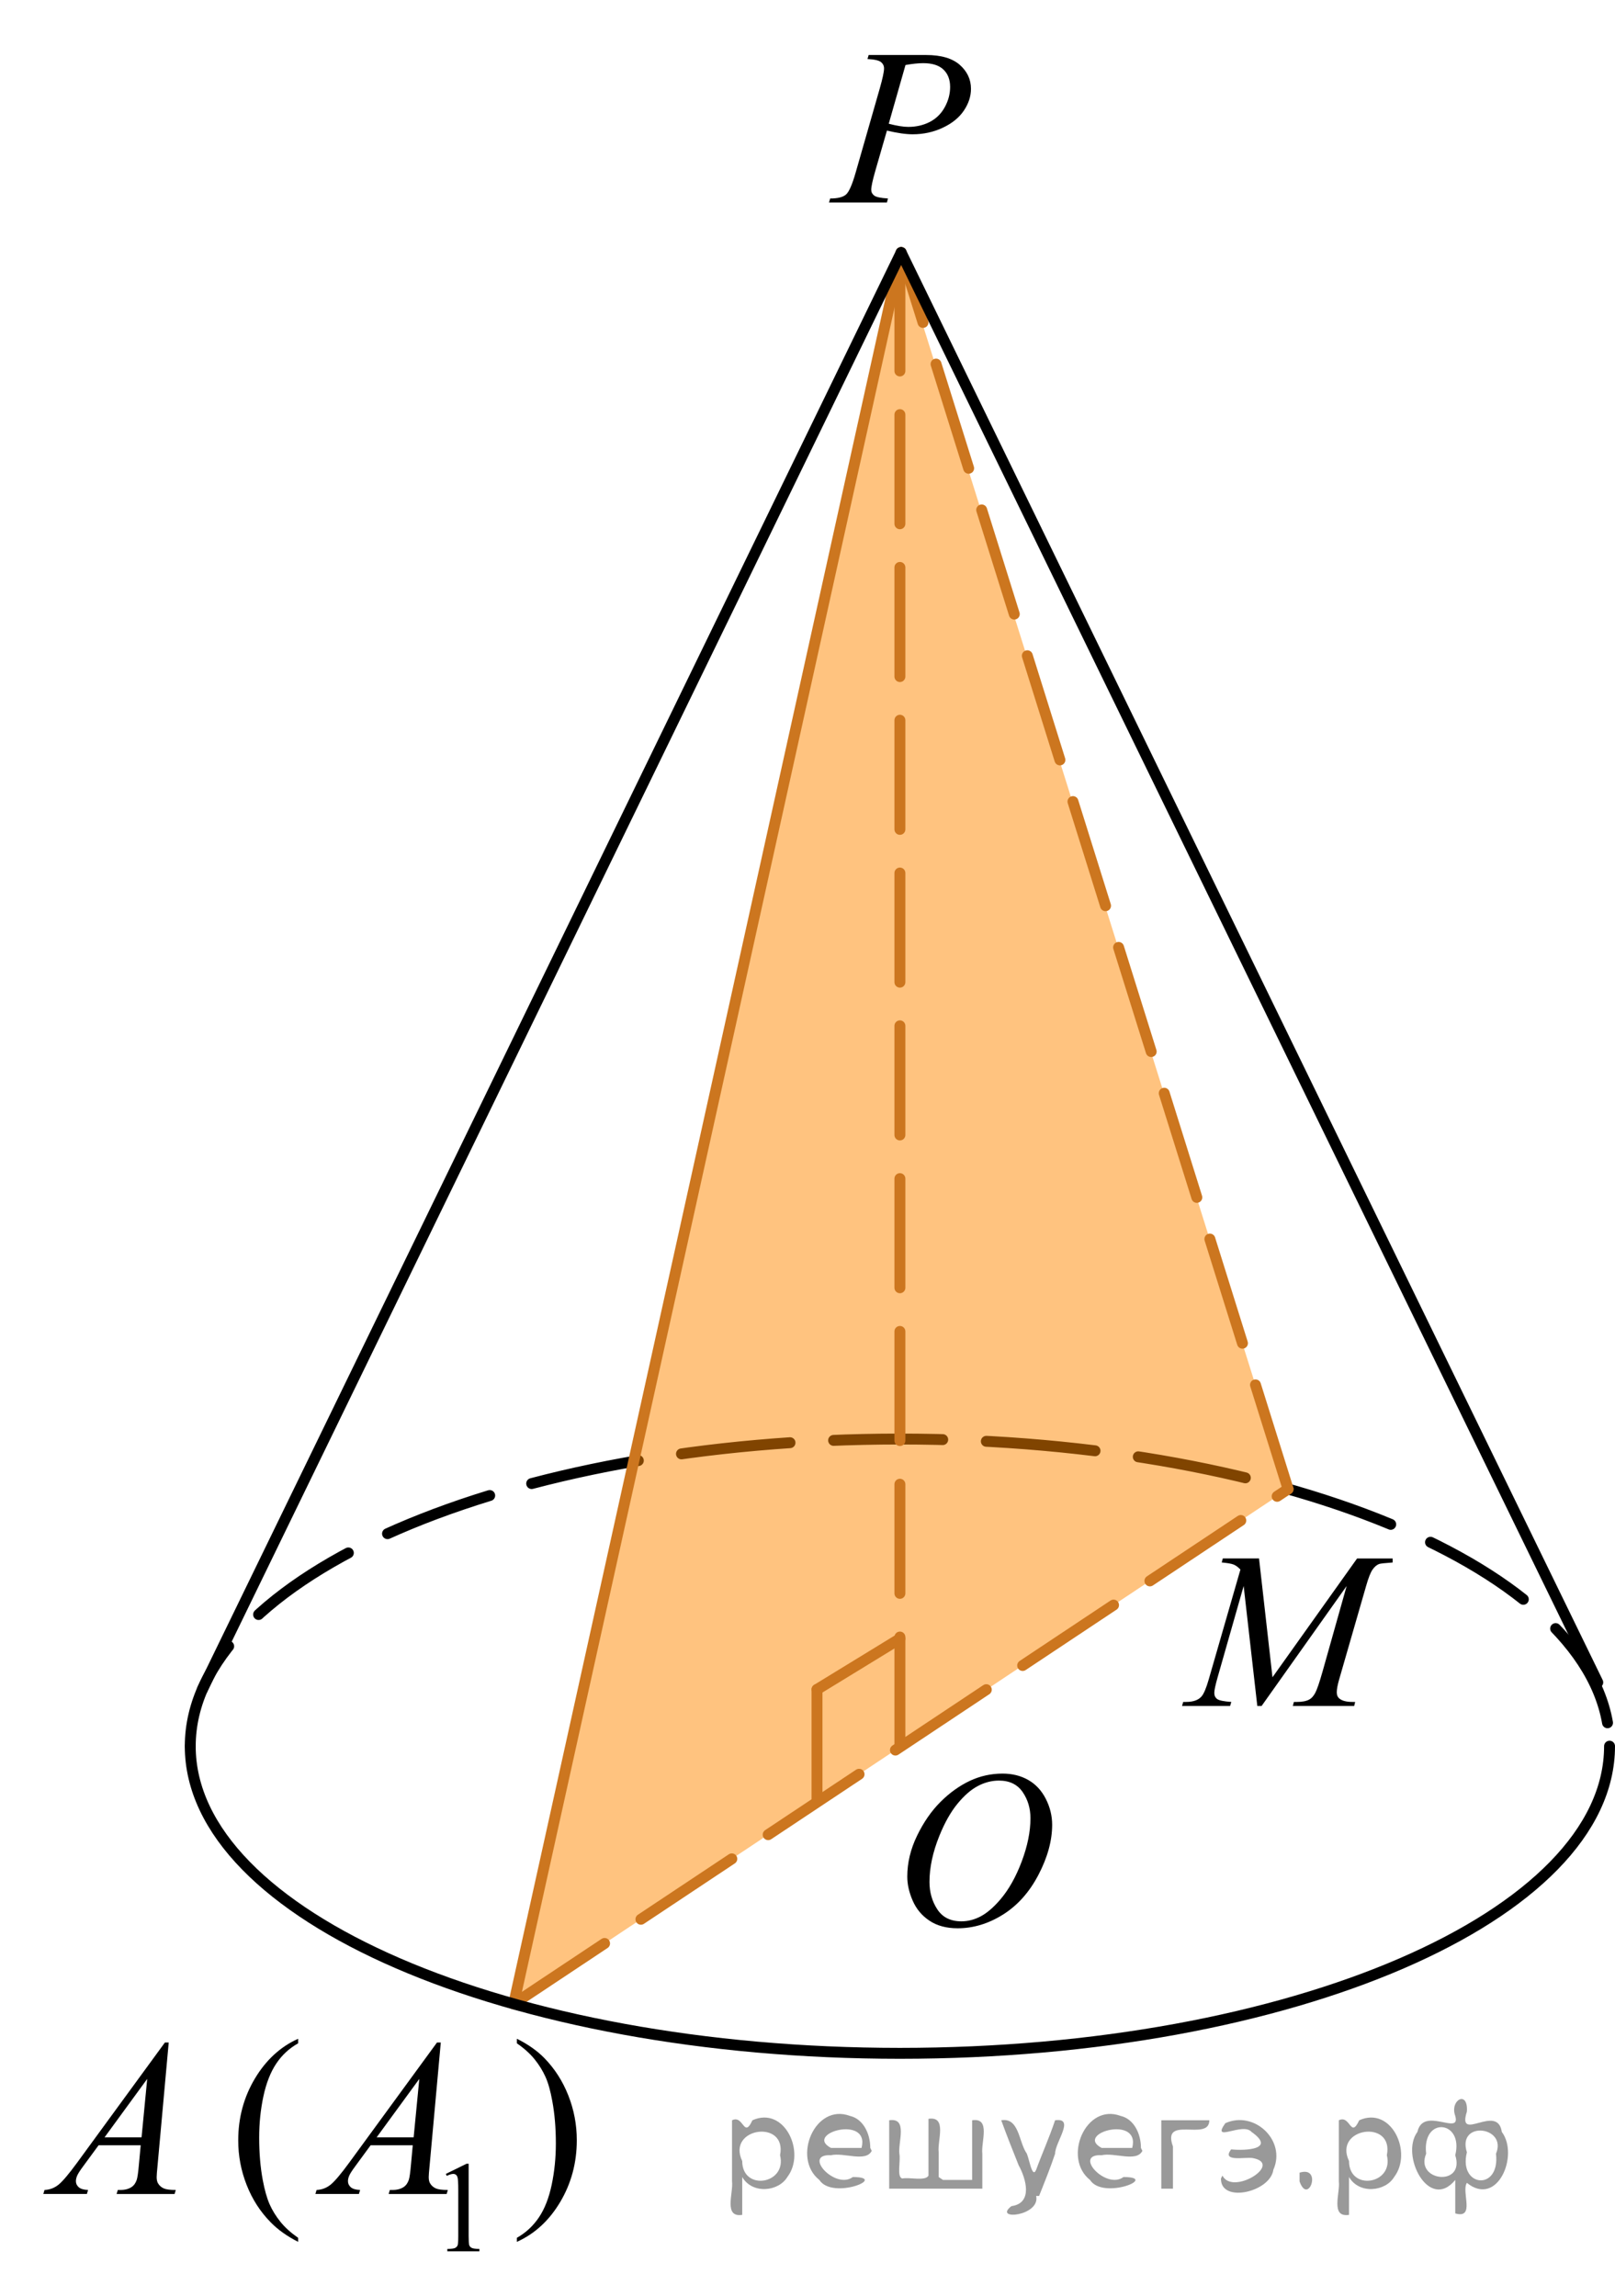 <?xml version="1.0" encoding="utf-8"?>
<!-- Generator: Adobe Illustrator 16.0.0, SVG Export Plug-In . SVG Version: 6.00 Build 0)  -->
<!DOCTYPE svg PUBLIC "-//W3C//DTD SVG 1.1//EN" "http://www.w3.org/Graphics/SVG/1.1/DTD/svg11.dtd">
<svg version="1.1" id="Слой_1" xmlns="http://www.w3.org/2000/svg" xmlns:xlink="http://www.w3.org/1999/xlink" x="0px" y="0px"
	 width="110.984px" height="157.757px" viewBox="0.094 0 110.984 157.757" enable-background="new 0.094 0 110.984 157.757"
	 xml:space="preserve">
<path fill="none" stroke="#000000" stroke-width="0.75" stroke-linecap="round" stroke-linejoin="round" stroke-miterlimit="10" stroke-dasharray="7.5,3" d="
	M13.169,119.992c0-11.656,21.833-21.105,48.767-21.105s48.768,9.449,48.768,21.105"/>
<path opacity="0.5" fill="#FF8800" enable-background="new    " d="M35.395,137.7c8.847-40.13,17.694-80.259,26.542-120.389
	c8.892,28.337,17.783,56.675,26.676,85.012C70.873,114.115,53.134,125.908,35.395,137.7z"/>
<line fill="none" stroke="#CC761F" stroke-width="0.75" stroke-linecap="round" stroke-linejoin="round" stroke-miterlimit="10" stroke-dasharray="7.5,3" x1="61.936" y1="119.992" x2="61.936" y2="17.312"/>
<line fill="none" stroke="#CC761F" stroke-width="0.75" stroke-linecap="round" stroke-linejoin="round" stroke-miterlimit="10" stroke-dasharray="7.5,3" x1="35.395" y1="137.7" x2="88.613" y2="102.323"/>
<line fill="none" stroke="#CC761F" stroke-width="0.75" stroke-linecap="round" stroke-linejoin="round" stroke-miterlimit="10" x1="35.395" y1="137.7" x2="62.021" y2="17.354"/>
<line fill="none" stroke="#CC761F" stroke-width="0.75" stroke-linecap="round" stroke-linejoin="round" stroke-miterlimit="10" stroke-dasharray="7.5,3" x1="88.613" y1="102.323" x2="62.021" y2="17.354"/>
<g>
	<g>
		<g>
			<g>
				<defs>
					<rect id="SVGID_1_" x="0.094" y="135.4" width="43.056" height="22.356"/>
				</defs>
				<clipPath id="SVGID_2_">
					<use xlink:href="#SVGID_1_"  overflow="visible"/>
				</clipPath>
				<g clip-path="url(#SVGID_2_)">
					<path d="M30.731,149.385l1.426-0.699H32.3v4.979c0,0.33,0.014,0.536,0.041,0.617c0.027,0.081,0.084,0.144,0.17,0.187
						c0.087,0.045,0.263,0.068,0.528,0.074v0.161h-2.205v-0.161c0.276-0.006,0.455-0.029,0.536-0.07
						c0.08-0.043,0.137-0.1,0.168-0.171c0.032-0.071,0.048-0.282,0.048-0.637v-3.185c0-0.43-0.015-0.705-0.043-0.826
						c-0.021-0.094-0.058-0.161-0.11-0.204c-0.054-0.044-0.117-0.065-0.192-0.065c-0.106,0-0.255,0.045-0.445,0.135L30.731,149.385z
						"/>
				</g>
			</g>
		</g>
		<g>
			<g>
				<defs>
					<rect id="SVGID_3_" x="0.094" y="135.4" width="43.056" height="22.356"/>
				</defs>
				<clipPath id="SVGID_4_">
					<use xlink:href="#SVGID_3_"  overflow="visible"/>
				</clipPath>
				<g clip-path="url(#SVGID_4_)">
					<path d="M20.582,153.777v0.277c-0.751-0.38-1.377-0.824-1.88-1.336c-0.716-0.726-1.268-1.58-1.655-2.566
						c-0.389-0.984-0.582-2.008-0.582-3.069c0-1.551,0.38-2.965,1.141-4.243c0.762-1.277,1.754-2.193,2.977-2.742v0.314
						c-0.611,0.34-1.113,0.806-1.507,1.396c-0.393,0.59-0.686,1.338-0.88,2.243c-0.194,0.905-0.291,1.851-0.291,2.837
						c0,1.07,0.082,2.045,0.246,2.92c0.129,0.689,0.286,1.244,0.47,1.662c0.185,0.418,0.432,0.818,0.742,1.204
						C19.673,153.061,20.08,153.428,20.582,153.777z"/>
					<path d="M35.614,140.412v-0.314c0.756,0.375,1.386,0.817,1.888,1.327c0.711,0.73,1.261,1.587,1.648,2.57
						c0.387,0.983,0.582,2.008,0.582,3.073c0,1.552-0.379,2.966-1.138,4.244c-0.759,1.277-1.752,2.191-2.98,2.742v-0.277
						c0.612-0.346,1.115-0.813,1.511-1.399s0.689-1.336,0.881-2.243c0.191-0.908,0.287-1.854,0.287-2.841
						c0-1.065-0.082-2.039-0.246-2.92c-0.125-0.69-0.28-1.243-0.467-1.658s-0.434-0.815-0.742-1.2
						C36.529,141.13,36.122,140.762,35.614,140.412z"/>
				</g>
			</g>
		</g>
		<g>
			<g>
				<defs>
					<rect id="SVGID_5_" x="0.094" y="135.4" width="43.056" height="22.356"/>
				</defs>
				<clipPath id="SVGID_6_">
					<use xlink:href="#SVGID_5_"  overflow="visible"/>
				</clipPath>
				<g clip-path="url(#SVGID_6_)">
					<path d="M11.688,140.359l-0.768,8.466c-0.04,0.395-0.06,0.655-0.06,0.78c0,0.199,0.038,0.353,0.112,0.457
						c0.094,0.146,0.222,0.252,0.384,0.322s0.434,0.105,0.817,0.105l-0.082,0.277H8.107l0.082-0.277H8.36
						c0.323,0,0.587-0.07,0.791-0.211c0.144-0.096,0.256-0.252,0.335-0.473c0.055-0.154,0.107-0.521,0.157-1.097l0.12-1.291H6.869
						l-1.03,1.404c-0.234,0.313-0.38,0.541-0.44,0.679c-0.06,0.139-0.089,0.268-0.089,0.387c0,0.16,0.064,0.299,0.194,0.413
						c0.129,0.114,0.343,0.177,0.642,0.188l-0.082,0.277H3.071l0.082-0.277c0.368-0.016,0.692-0.141,0.974-0.372
						c0.281-0.232,0.7-0.729,1.257-1.489l6.042-8.271h0.262V140.359z M10.21,142.857l-2.932,4.016h2.544L10.21,142.857z"/>
					<path d="M30.385,140.359l-0.769,8.466c-0.04,0.395-0.06,0.655-0.06,0.78c0,0.199,0.037,0.353,0.112,0.457
						c0.094,0.146,0.223,0.252,0.384,0.322c0.162,0.07,0.434,0.105,0.817,0.105l-0.082,0.277h-3.984l0.082-0.277h0.172
						c0.323,0,0.587-0.07,0.791-0.211c0.145-0.096,0.256-0.252,0.336-0.473c0.055-0.154,0.106-0.521,0.156-1.097l0.119-1.291h-2.895
						l-1.029,1.404c-0.233,0.313-0.38,0.541-0.44,0.679c-0.06,0.139-0.089,0.268-0.089,0.387c0,0.16,0.064,0.299,0.193,0.413
						c0.13,0.114,0.344,0.177,0.642,0.188l-0.082,0.277h-2.991l0.082-0.277c0.368-0.016,0.692-0.141,0.974-0.372
						c0.282-0.232,0.7-0.729,1.257-1.489l6.043-8.271h0.261V140.359z M28.909,142.857l-2.933,4.016h2.544L28.909,142.857z"/>
				</g>
			</g>
		</g>
	</g>
</g>
<g>
	<g>
		<g>
			<g>
				<g>
					<g>
						<g>
							<g>
								<g>
									<g>
										<g>
											<g>
												<g>
													<g>
														<g>
															<g>
																<g>
																	<g>
																		<g>
																			<defs>
																				<rect id="SVGID_7_" x="54.441" width="15.125" height="16.688"/>
																			</defs>
																			<clipPath id="SVGID_8_">
																				<use xlink:href="#SVGID_7_"  overflow="visible"/>
																			</clipPath>
																			<g clip-path="url(#SVGID_8_)">
																				<g enable-background="new    ">
																					<path d="M59.789,3.78h3.943c1.033,0,1.807,0.226,2.318,0.677s0.77,1,0.77,1.647
																						c0,0.514-0.163,1.012-0.488,1.495c-0.324,0.483-0.807,0.876-1.447,1.177c-0.641,0.302-1.332,0.452-2.074,0.452
																						c-0.463,0-1.053-0.084-1.766-0.254l-0.799,2.766c-0.188,0.657-0.28,1.091-0.28,1.301
																						c0,0.159,0.066,0.291,0.2,0.396c0.132,0.104,0.449,0.172,0.951,0.202l-0.073,0.276h-3.981l0.082-0.276
																						c0.521,0,0.885-0.091,1.09-0.273c0.205-0.182,0.425-0.684,0.66-1.506l1.654-5.77
																						c0.197-0.692,0.297-1.156,0.297-1.39c0-0.175-0.07-0.319-0.211-0.434c-0.141-0.115-0.449-0.185-0.928-0.21
																						L59.789,3.78z M61.169,8.503c0.558,0.145,1.004,0.217,1.345,0.217c0.536,0,1.024-0.112,1.467-0.336
																						c0.439-0.225,0.785-0.561,1.033-1.01c0.248-0.448,0.373-0.914,0.373-1.397c0-0.503-0.152-0.901-0.457-1.195
																						c-0.307-0.294-0.77-0.441-1.39-0.441c-0.336,0-0.742,0.043-1.22,0.127L61.169,8.503z"/>
																				</g>
																			</g>
																		</g>
																	</g>
																</g>
															</g>
														</g>
													</g>
												</g>
											</g>
										</g>
									</g>
								</g>
							</g>
						</g>
					</g>
				</g>
			</g>
		</g>
	</g>
</g>
<g>
	<g>
		<g>
			<g>
				<g>
					<g>
						<g>
							<g>
								<g>
									<g>
										<g>
											<g>
												<g>
													<g>
														<g>
															<g>
																<g>
																	<g>
																		<g>
																			<g>
																				<defs>
																					<rect id="SVGID_9_" x="59.467" y="118.318" width="16.512" height="18.146"/>
																				</defs>
																				<clipPath id="SVGID_10_">
																					<use xlink:href="#SVGID_9_"  overflow="visible"/>
																				</clipPath>
																				<g clip-path="url(#SVGID_10_)">
																					<g enable-background="new    ">
																						<path d="M68.992,121.877c0.665,0,1.254,0.146,1.766,0.439c0.512,0.291,0.914,0.725,1.205,1.297
																							c0.29,0.572,0.436,1.166,0.436,1.779c0,1.09-0.313,2.233-0.936,3.43c-0.623,1.197-1.438,2.111-2.441,2.742
																							c-1.004,0.629-2.043,0.942-3.117,0.942c-0.772,0-1.42-0.174-1.938-0.521
																							c-0.521-0.346-0.903-0.805-1.151-1.375c-0.25-0.57-0.373-1.121-0.373-1.656c0-0.951,0.225-1.889,0.676-2.816
																							c0.449-0.926,0.988-1.701,1.613-2.324c0.625-0.621,1.293-1.1,2.002-1.436
																							C67.441,122.045,68.193,121.877,68.992,121.877z M68.741,122.357c-0.493,0-0.974,0.123-1.444,0.371
																							c-0.471,0.246-0.938,0.651-1.4,1.215c-0.463,0.561-0.879,1.297-1.248,2.207
																							c-0.453,1.119-0.68,2.178-0.68,3.172c0,0.709,0.18,1.338,0.539,1.885s0.911,0.822,1.654,0.822
																							c0.449,0,0.889-0.113,1.318-0.338c0.431-0.226,0.881-0.609,1.35-1.154c0.586-0.686,1.078-1.559,1.477-2.621
																							c0.399-1.063,0.601-2.053,0.601-2.973c0-0.68-0.181-1.281-0.54-1.803
																							C70.006,122.617,69.464,122.357,68.741,122.357z"/>
																					</g>
																				</g>
																			</g>
																		</g>
																	</g>
																</g>
															</g>
														</g>
													</g>
												</g>
											</g>
										</g>
									</g>
								</g>
							</g>
						</g>
					</g>
				</g>
			</g>
		</g>
	</g>
</g>
<path fill="none" stroke="#000000" stroke-width="0.75" stroke-linecap="round" stroke-linejoin="round" stroke-miterlimit="10" d="
	M110.703,119.992c0,11.656-21.834,21.107-48.768,21.107c-26.933,0-48.767-9.451-48.767-21.107"/>
<line fill="none" stroke="#000000" stroke-width="0.75" stroke-linecap="round" stroke-linejoin="round" stroke-miterlimit="10" x1="62.021" y1="17.354" x2="109.893" y2="115.609"/>
<line fill="none" stroke="#000000" stroke-width="0.75" stroke-linecap="round" stroke-linejoin="round" stroke-miterlimit="10" x1="13.997" y1="116.104" x2="62.021" y2="17.354"/>
<g>
	<g>
		<defs>
			<rect id="SVGID_11_" x="79.463" y="103.38" width="20.7" height="16.56"/>
		</defs>
		<clipPath id="SVGID_12_">
			<use xlink:href="#SVGID_11_"  overflow="visible"/>
		</clipPath>
		<g clip-path="url(#SVGID_12_)">
		</g>
	</g>
	<g>
		<defs>
			<polygon id="SVGID_13_" points="79.063,120.021 99.693,120.021 99.693,103.323 79.063,103.323 79.063,120.021 			"/>
		</defs>
		<clipPath id="SVGID_14_">
			<use xlink:href="#SVGID_13_"  overflow="visible"/>
		</clipPath>
		<g clip-path="url(#SVGID_14_)">
			<path d="M86.616,107.095l0.924,8.162l5.813-8.162h2.445v0.276c-0.531,0.035-0.845,0.07-0.938,0.105
				c-0.163,0.064-0.312,0.193-0.447,0.388s-0.282,0.568-0.439,1.121l-1.854,6.428c-0.108,0.374-0.162,0.668-0.162,0.882
				c0,0.194,0.066,0.342,0.199,0.441c0.188,0.145,0.482,0.217,0.887,0.217h0.177l-0.066,0.276h-4.218l0.073-0.276h0.2
				c0.374,0,0.659-0.055,0.856-0.165c0.152-0.079,0.289-0.229,0.41-0.452c0.121-0.222,0.289-0.713,0.506-1.476l1.655-5.875
				l-5.844,8.244h-0.296l-0.938-8.244l-1.788,6.271c-0.152,0.533-0.229,0.892-0.229,1.076c0,0.184,0.066,0.325,0.199,0.422
				c0.133,0.098,0.455,0.163,0.968,0.198l-0.081,0.276h-3.303l0.081-0.276h0.2c0.487,0,0.839-0.125,1.056-0.374
				c0.158-0.18,0.323-0.567,0.495-1.166l2.18-7.556c-0.163-0.17-0.317-0.284-0.466-0.344c-0.147-0.06-0.421-0.107-0.819-0.143
				l0.073-0.276H86.616z"/>
		</g>
	</g>
</g>
<g>
	
		<line fill="none" stroke="#CC761F" stroke-width="0.75" stroke-linecap="round" stroke-linejoin="round" stroke-miterlimit="10" x1="56.24" y1="123.784" x2="56.24" y2="116.095"/>
	
		<line fill="none" stroke="#CC761F" stroke-width="0.75" stroke-linecap="round" stroke-linejoin="round" stroke-miterlimit="10" x1="56.24" y1="116.095" x2="61.936" y2="112.609"/>
</g>
<g style="stroke:none;fill:#000;fill-opacity:0.4" > <path d="m 51.1,149.7 c 0,0.8 0,1.6 0,2.5 -1.3,0.2 -0.6,-1.5 -0.7,-2.3 0,-1.4 0,-2.8 0,-4.2 0.8,-0.4 0.8,1.3 1.4,0.0 2.2,-1.0 3.7,2.2 2.4,3.9 -0.6,1.0 -2.4,1.2 -3.1,0.0 z m 2.6,-1.6 c 0.5,-2.5 -3.7,-1.9 -2.6,0.4 0.0,2.1 3.1,1.6 2.6,-0.4 z" /> <path d="m 60.0,147.8 c -0.4,0.8 -1.9,0.1 -2.8,0.3 -2.0,-0.1 0.3,2.4 1.5,1.5 2.5,0.0 -1.4,1.6 -2.3,0.2 -1.9,-1.5 -0.3,-5.3 2.1,-4.4 0.9,0.2 1.4,1.2 1.4,2.2 z m -0.7,-0.2 c 0.6,-2.3 -4.0,-1.0 -2.1,0.0 0.7,0 1.4,-0.0 2.1,-0.0 z" /> <path d="m 64.9,149.8 c 0.6,0 1.3,0 2.0,0 0,-1.3 0,-2.7 0,-4.1 1.3,-0.2 0.6,1.5 0.7,2.3 0,0.8 0,1.6 0,2.4 -2.1,0 -4.2,0 -6.4,0 0,-1.5 0,-3.1 0,-4.7 1.3,-0.2 0.6,1.5 0.7,2.3 0.1,0.5 -0.2,1.6 0.2,1.7 0.5,-0.1 1.6,0.2 1.8,-0.2 0,-1.3 0,-2.6 0,-3.9 1.3,-0.2 0.6,1.5 0.7,2.3 0,0.5 0,1.1 0,1.7 z" /> <path d="m 71.3,150.9 c 0.3,1.4 -3.0,1.7 -1.7,0.7 1.5,-0.2 1.0,-1.9 0.5,-2.8 -0.4,-1.0 -0.8,-2.0 -1.2,-3.1 1.2,-0.2 1.2,1.4 1.7,2.2 0.2,0.2 0.4,1.9 0.7,1.2 0.4,-1.1 0.9,-2.2 1.3,-3.4 1.4,-0.2 0.0,1.5 -0.0,2.3 -0.3,0.9 -0.7,1.9 -1.1,2.9 z" /> <path d="m 78.6,147.8 c -0.4,0.8 -1.9,0.1 -2.8,0.3 -2.0,-0.1 0.3,2.4 1.5,1.5 2.5,0.0 -1.4,1.6 -2.3,0.2 -1.9,-1.5 -0.3,-5.3 2.1,-4.4 0.9,0.2 1.4,1.2 1.4,2.2 z m -0.7,-0.2 c 0.6,-2.3 -4.0,-1.0 -2.1,0.0 0.7,0 1.4,-0.0 2.1,-0.0 z" /> <path d="m 79.9,150.4 c 0,-1.5 0,-3.1 0,-4.7 1.1,0 2.2,0 3.3,0 0.0,1.5 -3.3,-0.4 -2.5,1.8 0,0.9 0,1.9 0,2.9 -0.2,0 -0.5,0 -0.7,0 z" /> <path d="m 84.1,149.5 c 0.7,1.4 4.2,-0.8 2.1,-1.2 -0.5,-0.1 -2.2,0.3 -1.5,-0.6 1.0,0.1 3.1,0.0 1.4,-1.2 -0.6,-0.7 -2.8,0.8 -1.8,-0.6 2.0,-0.9 4.2,1.2 3.3,3.2 -0.2,1.5 -3.5,2.3 -3.6,0.7 l 0,-0.1 0,-0.0 0,0 z" /> <path d="m 89.4,149.3 c 1.6,-0.5 0.6,2.3 -0.0,0.6 -0.0,-0.2 0.0,-0.4 0.0,-0.6 z" /> <path d="m 92.8,149.7 c 0,0.8 0,1.6 0,2.5 -1.3,0.2 -0.6,-1.5 -0.7,-2.3 0,-1.4 0,-2.8 0,-4.2 0.8,-0.4 0.8,1.3 1.4,0.0 2.2,-1.0 3.7,2.2 2.4,3.9 -0.6,1.0 -2.4,1.2 -3.1,0.0 z m 2.6,-1.6 c 0.5,-2.5 -3.7,-1.9 -2.6,0.4 0.0,2.1 3.1,1.6 2.6,-0.4 z" /> <path d="m 98.1,148.0 c -0.8,1.9 2.7,2.3 2.0,0.1 0.6,-2.4 -2.3,-2.7 -2.0,-0.1 z m 2.0,4.2 c 0,-0.8 0,-1.6 0,-2.4 -1.8,2.2 -3.8,-1.7 -2.6,-3.3 0.4,-1.8 3.0,0.3 2.6,-1.1 -0.4,-1.1 0.9,-1.8 0.8,-0.3 -0.7,2.2 2.1,-0.6 2.4,1.4 1.2,1.6 -0.3,5.2 -2.4,3.5 -0.4,0.6 0.6,2.5 -0.8,2.1 z m 2.8,-4.2 c 0.8,-1.9 -2.7,-2.3 -2.0,-0.1 -0.6,2.4 2.3,2.7 2.0,0.1 z" /> </g></svg>

<!--File created and owned by https://sdamgia.ru. Copying is prohibited. All rights reserved.-->
